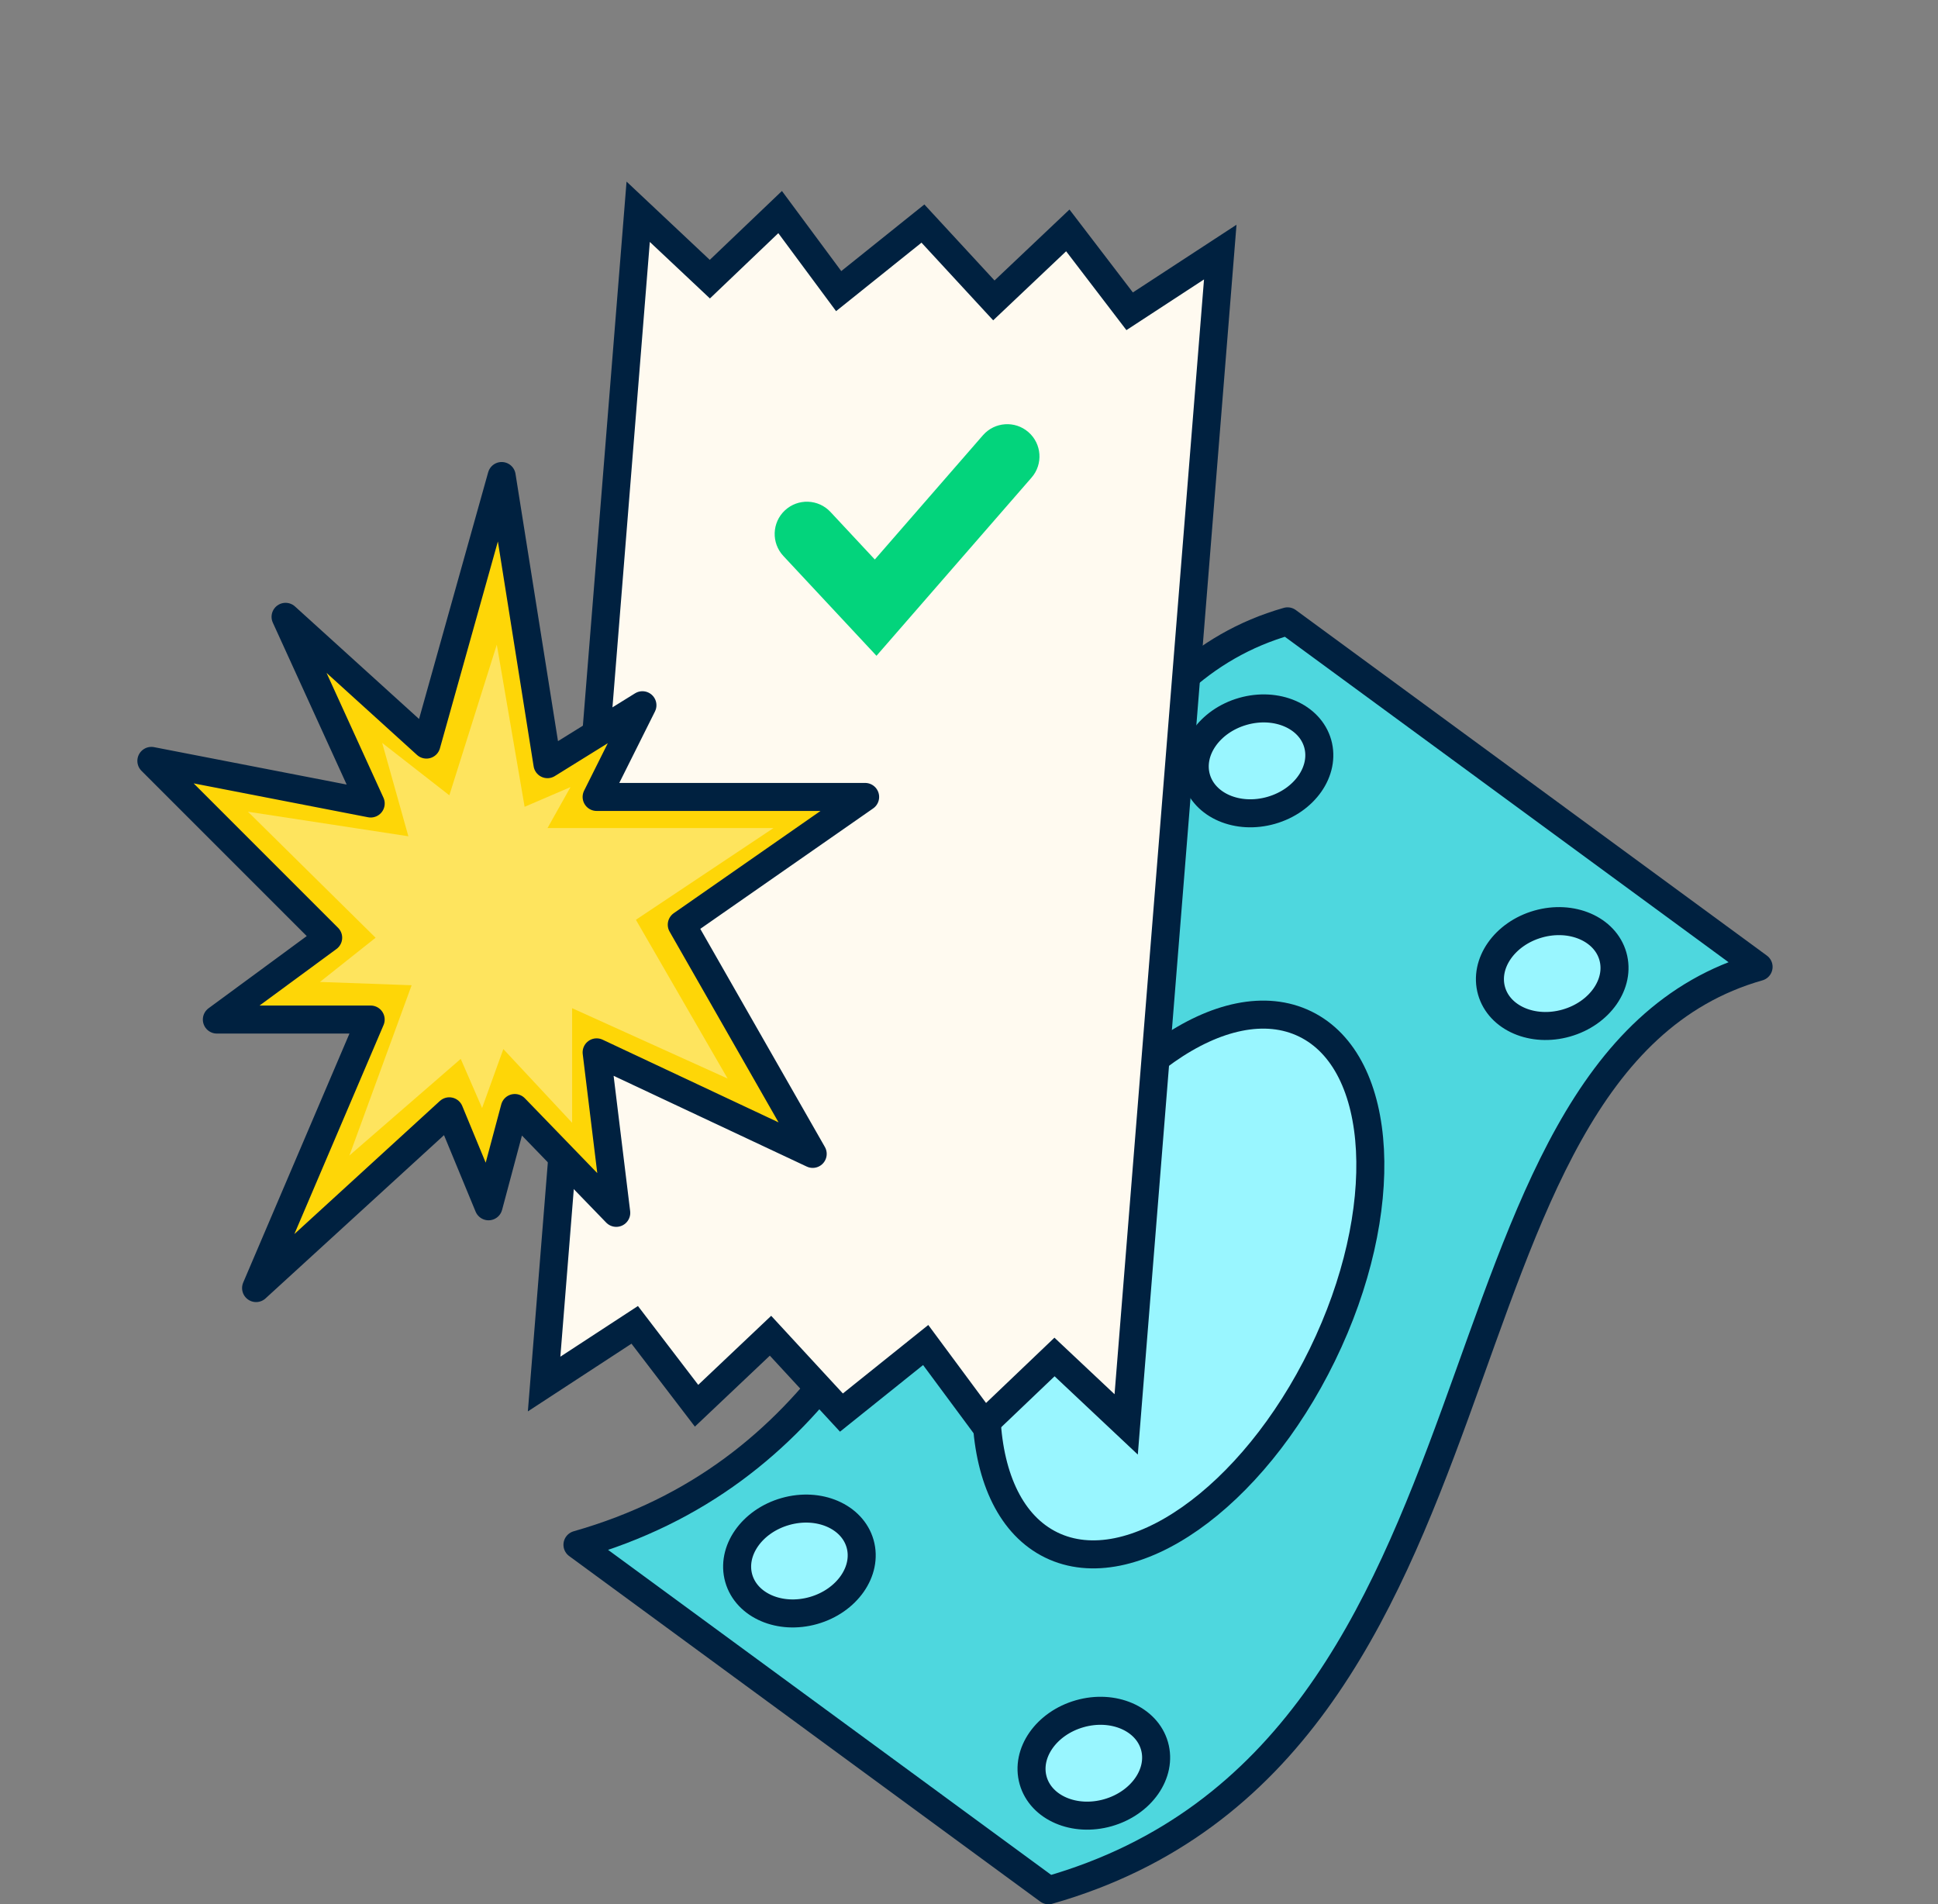 <?xml version="1.0" encoding="utf-8"?>
<!-- Generator: Adobe Illustrator 28.1.0, SVG Export Plug-In . SVG Version: 6.00 Build 0)  -->
<svg version="1.1" id="Layer_1" xmlns="http://www.w3.org/2000/svg" xmlns:xlink="http://www.w3.org/1999/xlink" x="0px" y="0px"
	 viewBox="0 0 57 56" style="enable-background:new 0 0 57 56;" xml:space="preserve">
<rect x="0" y="0" width="57" height="56" fill="#808080" stroke="none"/>
<style type="text/css">
	.st0{clip-path:url(#SVGID_00000078744822538576817020000004283325543484016783_);}
	.st1{fill:#4ED7DE;}
	.st2{fill:#99F6FF;}
	.st3{fill:none;stroke:#002140;stroke-width:0.824;stroke-linecap:round;stroke-linejoin:round;}
	.st4{fill:#FFFAF0;stroke:#002140;stroke-width:0.824;stroke-miterlimit:10;}
	.st5{fill:#FED607;stroke:#002140;stroke-width:0.824;stroke-linecap:round;stroke-linejoin:round;}
	.st6{fill:#FEE45E;}
	.st7{fill-rule:evenodd;clip-rule:evenodd;fill:#03D47C;}
</style>
<g>
	<defs>
		<rect id="SVGID_1_" x="0.333" width="56" height="56"/>
	</defs>
	<clipPath id="SVGID_00000067234362909006702710000017725849580717299874_">
		<use xlink:href="#SVGID_1_"  style="overflow:visible;"/>
	</clipPath>
	<g style="clip-path:url(#SVGID_00000067234362909006702710000017725849580717299874_);">
		<path class="st1" d="M17.19,45.452c0,0,5.25-1.343,8.313-6.629c3.06-5.285,5.703-14.182,7.164-16.275
			c1.462-2.09,3.411-3.787,5.183-3.988l13.697,9.876c0,0-3.511,1.304-5.293,4.934c-1.783,3.627-6.138,15.069-8.492,18.024
			c-2.354,2.955-6.931,4.259-6.931,4.259L17.194,45.455L17.19,45.452z"/>
		<path class="st2" d="M32.573,53.226c-0.971,0.277-1.926-0.088-2.133-0.814c-0.207-0.726,0.413-1.539,1.384-1.816
			c0.971-0.277,1.927,0.088,2.133,0.814C34.164,52.136,33.544,52.949,32.573,53.226z"/>
		<path class="st2" d="M23.886,47.224c-0.933,0.266-1.856-0.108-2.063-0.834c-0.207-0.726,0.381-1.531,1.314-1.796
			c0.933-0.266,1.856,0.108,2.063,0.834C25.407,46.154,24.819,46.958,23.886,47.224z"/>
		<path class="st2" d="M37.345,23.693c-0.933,0.266-1.856-0.108-2.063-0.834c-0.207-0.726,0.382-1.53,1.314-1.796
			c0.933-0.266,1.856,0.108,2.063,0.834C38.866,22.623,38.278,23.427,37.345,23.693z"/>
		<path class="st2" d="M45.951,29.918c-0.933,0.266-1.856-0.108-2.063-0.834c-0.207-0.726,0.382-1.531,1.314-1.796
			c0.933-0.266,1.856,0.108,2.063,0.834C47.472,28.848,46.883,29.652,45.951,29.918z"/>
		<path class="st2" d="M30.479,35.805c0,0,3.967-6.913,7.399-5.913s2.293,7.871,0.807,10.323s-4.516,6.766-7.801,5.217
			c-3.285-1.549-1.348-8.647-0.408-9.626L30.479,35.805z"/>
		<path class="st3" d="M30.838,55.593C45.107,51.53,41.493,31.35,51.723,28.436L37.869,18.274
			c-10.231,2.914-6.616,23.094-20.885,27.158L30.838,55.593z"/>
		<path class="st3" d="M46.068,30.088c-0.986,0.281-1.97-0.143-2.199-0.947c-0.229-0.804,0.384-1.683,1.37-1.964
			c0.985-0.281,1.97,0.143,2.199,0.947C47.667,28.928,47.054,29.807,46.068,30.088z"/>
		<path class="st3" d="M32.586,53.312c-0.986,0.281-1.97-0.144-2.199-0.947c-0.229-0.804,0.384-1.683,1.37-1.964
			c0.985-0.281,1.97,0.144,2.199,0.947C34.185,52.152,33.572,53.031,32.586,53.312z"/>
		<path class="st3" d="M23.927,47.365c-0.986,0.281-1.97-0.144-2.199-0.947c-0.229-0.804,0.384-1.683,1.37-1.964
			c0.986-0.281,1.97,0.144,2.199,0.947C25.525,46.205,24.912,47.084,23.927,47.365z"/>
		<path class="st3" d="M37.386,23.833c-0.986,0.281-1.97-0.144-2.199-0.948c-0.229-0.804,0.384-1.683,1.37-1.964
			c0.986-0.281,1.97,0.144,2.199,0.947C38.984,22.674,38.371,23.553,37.386,23.833z"/>
		<path class="st3" d="M30.921,45.439c-2.341-1.141-2.568-5.497-0.506-9.728c2.062-4.231,5.632-6.737,7.974-5.595
			c2.341,1.141,2.568,5.497,0.505,9.728C36.832,44.075,33.262,46.58,30.921,45.439z"/>
		<path class="st4" d="M35.227,15.679l0.663-8.265l-2.665,1.741l-1.819-2.379l-2.175,2.059l-2.086-2.26l-2.478,1.987l-1.722-2.325
			l-2.067,1.973L18.77,6.228l-2.767,34.477l2.665-1.741l1.819,2.379l2.175-2.059l2.086,2.26l2.478-1.987l1.722,2.325l2.067-1.973
			l2.108,1.983L35.227,15.679z"/>
		<path class="st5" d="M7.532,37.882l3.37-7.897H6.378l3.274-2.407l-5.2-5.2l6.451,1.253l-2.504-5.49l4.143,3.757L14.755,14
			l1.347,8.474l2.793-1.733l-1.347,2.697h7.897l-5.393,3.757l3.851,6.741l-6.355-2.986l0.577,4.72l-2.984-3.083l-0.772,2.89
			l-1.154-2.793L7.532,37.882z"/>
		<path class="st6" d="M9.41,28.879l2.697,0.097l-1.83,5.007l3.274-2.841l0.628,1.444l0.625-1.733l2.023,2.168v-3.37l4.573,2.069
			l-2.697-4.669l4.046-2.697h-6.646l0.676-1.205l-1.349,0.579l-0.818-4.768l-1.396,4.43l-1.975-1.54l0.77,2.745l-4.718-0.722
			l3.754,3.706L9.41,28.879z"/>
		<path class="st7" d="M30.247,12.708c0.395,0.344,0.437,0.943,0.093,1.338l-4.561,5.241l-2.74-2.937
			c-0.357-0.383-0.336-0.983,0.047-1.34s0.983-0.336,1.34,0.047l1.304,1.398l3.179-3.653C29.253,12.406,29.852,12.364,30.247,12.708
			z"/>
	</g>
</g>
</svg>
